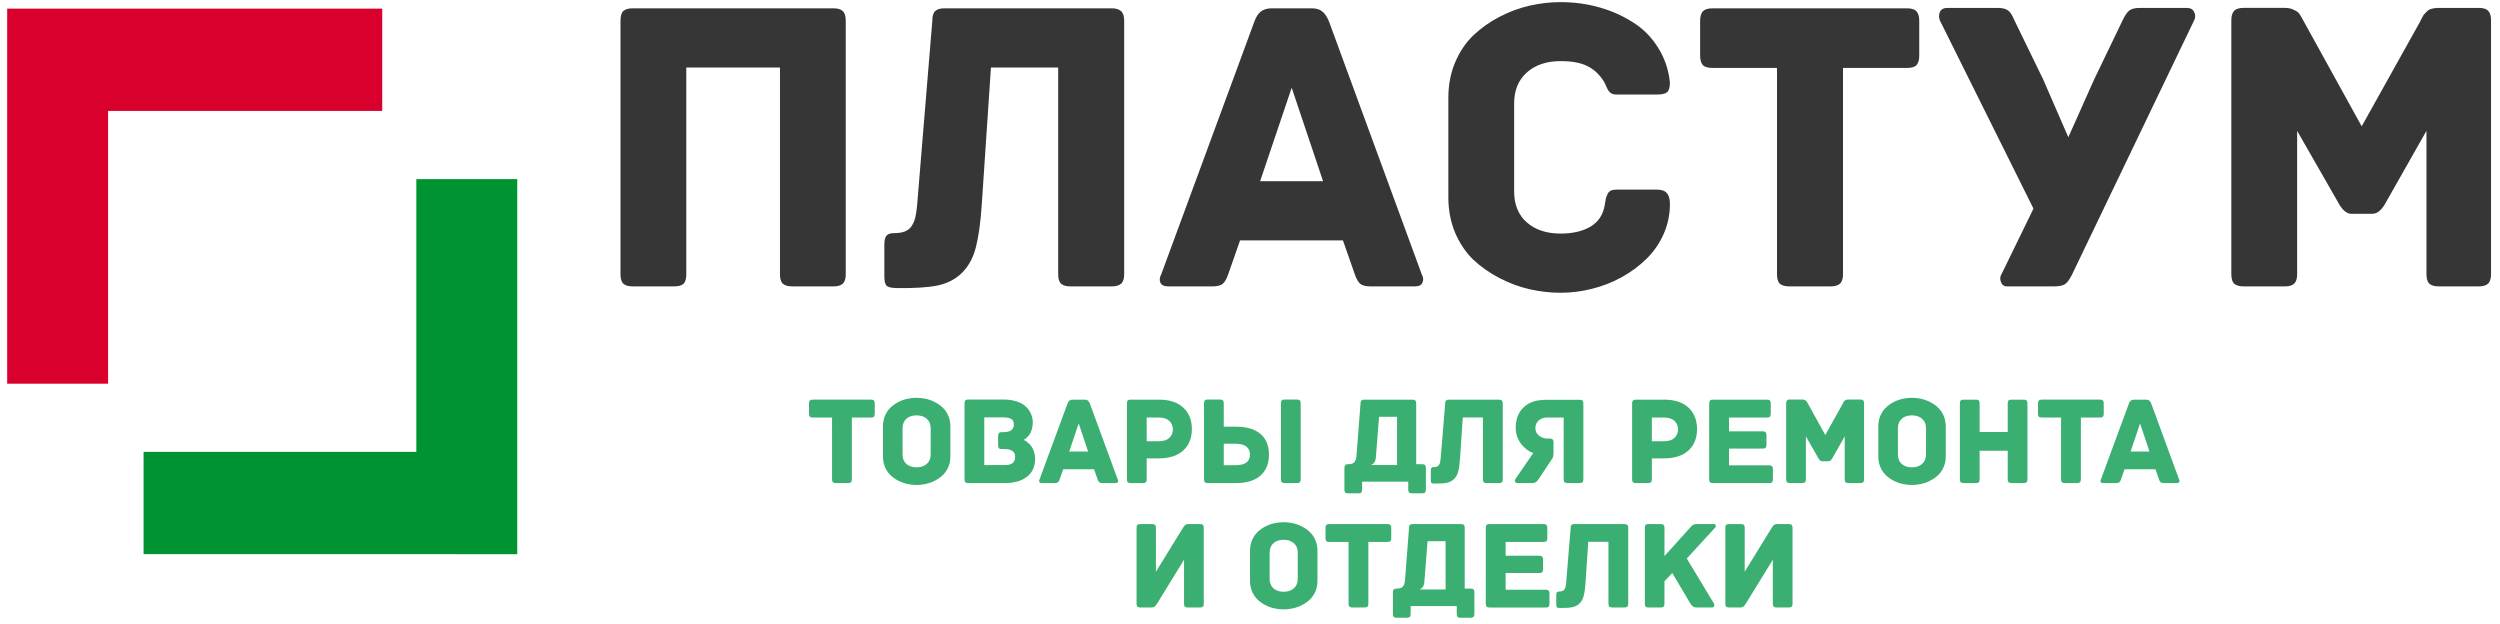 <?xml version="1.0" encoding="UTF-8" standalone="no"?>
<!-- Created with Inkscape (http://www.inkscape.org/) -->

<svg
   width="485mm"
   height="121mm"
   viewBox="0 0 485 121"
   version="1.1"
   id="svg1"
   xml:space="preserve"
   inkscape:version="1.3 (0e150ed6c4, 2023-07-21)"
   sodipodi:docname="plastum_new_logo_full.svg"
   xmlns:inkscape="http://www.inkscape.org/namespaces/inkscape"
   xmlns:sodipodi="http://sodipodi.sourceforge.net/DTD/sodipodi-0.dtd"
   xmlns="http://www.w3.org/2000/svg"
   xmlns:svg="http://www.w3.org/2000/svg"><sodipodi:namedview
     id="namedview1"
     pagecolor="#ffffff"
     bordercolor="#000000"
     borderopacity="0.25"
     inkscape:showpageshadow="2"
     inkscape:pageopacity="0.0"
     inkscape:pagecheckerboard="0"
     inkscape:deskcolor="#d1d1d1"
     inkscape:document-units="mm"
     inkscape:zoom="0.70710678"
     inkscape:cx="1059.246"
     inkscape:cy="352.84628"
     inkscape:window-width="1920"
     inkscape:window-height="1009"
     inkscape:window-x="-8"
     inkscape:window-y="-8"
     inkscape:window-maximized="1"
     inkscape:current-layer="svg1" /><defs
     id="defs1" /><g
     id="g332"
     inkscape:label="LOGO"><path
       style="display:inline;fill:#da002e"
       d="M 1.393,38.055 V 1.675 H 37.773 74.153 v 9.922 9.922 H 47.563 20.972 V 47.977 74.435 H 11.183 1.393 Z"
       id="path334" /><path
       style="display:inline;fill:#009332"
       d="M 27.851,97.586 V 87.665 H 54.31 80.768 V 61.206 34.748 h 9.79 9.79 v 36.38 36.38 H 64.099 27.851 Z"
       id="path333" /></g><g
     inkscape:groupmode="layer"
     id="layer2"
     inkscape:label="TEXT"
     style="display:inline"
     transform="matrix(2.036,0,0,2.049,-22.746,0.233)"><path
       style="font-size:40px;font-family:Archive;-inkscape-font-specification:Archive;letter-spacing:-0.19px;fill:#363636"
       d="M 70.295,25.849 V 1.846 q 0,-0.664 0.273,-0.918 0.293,-0.254 0.879,-0.254 h 19.16 q 0.586,0 0.859,0.254 0.293,0.254 0.293,0.918 V 25.849 q 0,0.645 -0.293,0.898 -0.273,0.254 -0.859,0.254 h -3.965 q -0.586,0 -0.879,-0.254 Q 85.491,26.494 85.491,25.849 V 6.279 H 76.565 V 25.849 q 0,0.664 -0.273,0.918 -0.273,0.234 -0.879,0.234 h -3.965 q -0.586,0 -0.879,-0.254 -0.273,-0.254 -0.273,-0.898 z m 25.142,0.195 v -3.008 q 0,-0.547 0.176,-0.801 0.195,-0.273 0.703,-0.273 0.684,0 1.113,-0.176 0.449,-0.195 0.664,-0.586 0.234,-0.41 0.312,-0.82 0.098,-0.41 0.156,-1.094 L 100.008,1.846 q 0,-0.664 0.273,-0.918 0.293,-0.254 0.879,-0.254 h 15.957 q 0.586,0 0.879,0.273 0.293,0.254 0.293,0.898 V 25.849 q 0,0.645 -0.293,0.898 -0.293,0.254 -0.879,0.254 h -3.965 q -0.586,0 -0.879,-0.254 -0.273,-0.254 -0.273,-0.898 V 6.279 h -6.406 l -0.879,13.047 q -0.176,2.539 -0.566,4.004 -0.371,1.445 -1.309,2.383 -0.938,0.918 -2.363,1.211 -1.406,0.273 -3.828,0.234 -0.762,0 -0.996,-0.215 -0.215,-0.215 -0.215,-0.898 z m 27.056,0.957 q -0.605,0 -0.762,-0.371 -0.137,-0.371 0.078,-0.742 l 8.887,-23.965 q 0.234,-0.645 0.605,-0.937 0.391,-0.312 1.035,-0.312 h 3.828 q 0.645,0 0.996,0.293 0.371,0.293 0.645,0.957 l 8.848,23.965 q 0.215,0.371 0.059,0.742 -0.137,0.371 -0.742,0.371 h -4.199 q -0.664,0 -0.977,-0.234 -0.312,-0.254 -0.547,-0.957 l -1.113,-3.164 h -9.805 l -1.113,3.164 q -0.234,0.703 -0.547,0.957 -0.312,0.234 -0.977,0.234 z m 8.75,-9.961 h 5.996 l -2.988,-8.848 z m 17.935,1.523 V 9.131 q 0,-1.816 0.645,-3.34 0.664,-1.543 1.738,-2.559 1.094,-1.035 2.5,-1.758 1.406,-0.723 2.871,-1.055 1.484,-0.332 2.949,-0.332 1.895,0 3.652,0.488 1.758,0.488 3.203,1.406 1.465,0.898 2.402,2.383 0.957,1.484 1.152,3.32 0,0.703 -0.273,0.938 -0.254,0.215 -0.977,0.215 h -3.828 q -0.371,0 -0.586,-0.156 -0.215,-0.176 -0.391,-0.586 -0.176,-0.41 -0.234,-0.488 -0.645,-1.016 -1.582,-1.465 -0.938,-0.469 -2.539,-0.469 -2.012,0 -3.223,1.074 -1.211,1.074 -1.211,2.93 v 8.32 q 0,1.895 1.211,2.949 1.211,1.055 3.223,1.055 1.719,0 2.852,-0.664 1.133,-0.684 1.348,-2.051 0.059,-0.391 0.098,-0.566 0.039,-0.195 0.156,-0.43 0.117,-0.254 0.312,-0.352 0.215,-0.098 0.527,-0.098 h 3.906 q 0.645,0 0.918,0.332 0.293,0.312 0.293,1.035 0,1.504 -0.605,2.852 -0.605,1.348 -1.641,2.344 -1.016,0.996 -2.363,1.738 -1.328,0.723 -2.832,1.094 -1.484,0.371 -2.969,0.371 -1.465,0 -2.949,-0.332 -1.465,-0.332 -2.871,-1.055 -1.406,-0.723 -2.5,-1.738 -1.074,-1.035 -1.738,-2.559 -0.645,-1.543 -0.645,-3.359 z M 173.168,5.166 V 1.846 q 0,-0.586 0.254,-0.879 0.273,-0.293 0.918,-0.293 h 18.555 q 0.645,0 0.898,0.293 0.254,0.293 0.254,0.879 v 3.32 q 0,0.586 -0.254,0.879 -0.254,0.273 -0.898,0.273 h -6.113 V 25.849 q 0,0.645 -0.293,0.898 -0.293,0.254 -0.879,0.254 h -3.965 q -0.586,0 -0.879,-0.254 -0.273,-0.254 -0.273,-0.898 V 6.318 h -6.152 q -0.664,0 -0.918,-0.273 -0.254,-0.293 -0.254,-0.879 z m 22.837,-3.359 q -0.156,-0.449 0.019,-0.801 0.176,-0.371 0.703,-0.371 h 4.766 q 0.664,0 0.977,0.215 0.332,0.215 0.586,0.84 l 2.793,5.703 2.402,5.488 2.441,-5.43 2.715,-5.605 q 0.332,-0.703 0.645,-0.957 0.312,-0.254 1.035,-0.254 h 4.453 q 0.527,0 0.703,0.391 0.195,0.391 0,0.781 l -11.641,24.082 q -0.371,0.742 -0.723,0.938 -0.332,0.176 -1.035,0.176 h -4.434 q -0.43,0 -0.586,-0.43 -0.156,-0.43 0.098,-0.801 l 3.008,-6.133 z M 223.784,25.849 V 1.806 q 0,-0.586 0.254,-0.879 0.254,-0.293 0.898,-0.293 h 3.965 q 0.488,0 0.82,0.176 0.352,0.156 0.469,0.293 0.137,0.137 0.332,0.508 0.195,0.352 0.215,0.391 l 5.469,9.844 5.527,-9.844 q 0.019,-0.039 0.156,-0.312 0.137,-0.273 0.215,-0.391 0.098,-0.117 0.293,-0.312 0.195,-0.195 0.469,-0.273 0.293,-0.078 0.664,-0.078 h 3.848 q 0.645,0 0.898,0.293 0.254,0.293 0.254,0.879 V 25.849 q 0,0.645 -0.293,0.898 -0.273,0.254 -0.859,0.254 h -3.848 q -0.586,0 -0.879,-0.254 -0.273,-0.254 -0.273,-0.898 V 12.275 l -4.004,7.012 q -0.527,0.84 -1.152,0.84 h -2.012 q -0.586,0 -1.113,-0.84 l -4.043,-7.012 v 13.574 q 0,0.645 -0.293,0.898 -0.273,0.254 -0.859,0.254 h -3.965 q -0.586,0 -0.879,-0.254 -0.273,-0.254 -0.273,-0.898 z"
       id="text39"
       inkscape:highlight-color="#9336a9"
       inkscape:label="text39"
       aria-label="ПЛАСТУМ" /><g
       id="text40"
       style="font-size:12px;font-family:Archive;-inkscape-font-specification:Archive;letter-spacing:-0.19px;word-spacing:0px;fill:#008000"
       aria-label="Товары для ремонта &#10;          и отделки"><path
         style="fill:#3aaf71"
         d="m 88.258,39.072 v -0.996 q 0,-0.176 0.076,-0.264 0.082,-0.088 0.275,-0.088 h 5.566 q 0.193,0 0.27,0.088 0.076,0.088 0.076,0.264 v 0.996 q 0,0.176 -0.076,0.264 -0.076,0.082 -0.27,0.082 h -1.834 v 5.859 q 0,0.193 -0.088,0.27 -0.088,0.076 -0.264,0.076 h -1.189 q -0.176,0 -0.264,-0.076 -0.082,-0.076 -0.082,-0.27 V 39.418 H 88.61 q -0.199,0 -0.275,-0.082 -0.076,-0.088 -0.076,-0.264 z m 7.046,4.02 v -2.83 q 0,-0.551 0.193,-1.008 0.199,-0.463 0.521,-0.768 0.322,-0.311 0.738,-0.527 0.422,-0.217 0.861,-0.311 0.445,-0.1 0.885,-0.1 0.439,0 0.885,0.1 0.445,0.094 0.867,0.311 0.428,0.217 0.75,0.527 0.328,0.305 0.527,0.768 0.199,0.457 0.199,1.008 v 2.83 q 0,0.551 -0.199,1.014 -0.199,0.457 -0.527,0.768 -0.322,0.305 -0.75,0.521 -0.422,0.217 -0.867,0.311 -0.445,0.1 -0.885,0.1 -0.439,0 -0.885,-0.1 -0.439,-0.094 -0.861,-0.311 -0.416,-0.217 -0.738,-0.521 -0.322,-0.311 -0.521,-0.768 -0.193,-0.463 -0.193,-1.014 z m 1.869,-0.17 q 0,0.568 0.363,0.891 0.369,0.322 0.967,0.322 0.604,0 0.973,-0.322 0.375,-0.322 0.375,-0.891 V 40.426 q 0,-0.568 -0.375,-0.891 -0.369,-0.322 -0.973,-0.322 -0.598,0 -0.967,0.322 -0.363,0.322 -0.363,0.891 z m 5.904,2.355 v -7.213 q 0,-0.176 0.076,-0.264 0.076,-0.088 0.27,-0.088 h 3.357 q 0.709,0 1.26,0.182 0.551,0.176 0.879,0.486 0.328,0.305 0.492,0.691 0.17,0.381 0.17,0.814 0,0.34 -0.088,0.633 -0.082,0.287 -0.193,0.457 -0.105,0.17 -0.246,0.305 -0.141,0.135 -0.217,0.182 -0.076,0.041 -0.135,0.07 0.059,0.023 0.152,0.076 0.094,0.047 0.27,0.199 0.182,0.146 0.322,0.334 0.141,0.188 0.246,0.504 0.111,0.311 0.111,0.674 0,1.113 -0.779,1.711 -0.779,0.592 -2.074,0.592 H 103.423 q -0.193,0 -0.27,-0.082 -0.076,-0.088 -0.076,-0.264 z m 1.881,-1.359 h 2.016 q 0.926,0 0.926,-0.779 0,-0.732 -0.996,-0.732 h -0.275 q -0.199,0 -0.275,-0.082 -0.076,-0.088 -0.076,-0.264 v -0.914 q 0,-0.176 0.076,-0.258 0.076,-0.088 0.275,-0.088 h 0.152 q 0.996,0 0.996,-0.721 0,-0.381 -0.246,-0.527 -0.246,-0.146 -0.75,-0.146 h -1.822 z m 5.47,1.705 q -0.182,0 -0.229,-0.111 -0.041,-0.111 0.023,-0.223 l 2.666,-7.189 q 0.07,-0.193 0.182,-0.281 0.117,-0.094 0.311,-0.094 h 1.148 q 0.193,0 0.299,0.088 0.111,0.088 0.193,0.287 l 2.654,7.189 q 0.065,0.111 0.018,0.223 -0.041,0.111 -0.223,0.111 h -1.26 q -0.199,0 -0.293,-0.07 -0.094,-0.076 -0.164,-0.287 l -0.334,-0.949 h -2.941 l -0.334,0.949 q -0.07,0.211 -0.164,0.287 -0.094,0.07 -0.293,0.07 z m 2.625,-2.988 h 1.799 l -0.896,-2.654 z m 5.499,2.643 v -7.201 q 0,-0.176 0.076,-0.264 0.076,-0.088 0.27,-0.088 h 2.701 q 1.512,0 2.326,0.756 0.814,0.756 0.814,2.033 0,1.277 -0.82,2.027 -0.82,0.744 -2.332,0.744 h -1.154 v 1.992 q 0,0.193 -0.088,0.27 -0.082,0.076 -0.258,0.076 h -1.189 q -0.176,0 -0.264,-0.076 -0.082,-0.076 -0.082,-0.27 z m 1.881,-3.615 h 1.154 q 0.668,0 1.002,-0.316 0.34,-0.316 0.34,-0.797 0,-0.498 -0.34,-0.814 -0.334,-0.316 -1.002,-0.316 h -1.154 z m 5.464,3.615 v -7.213 q 0,-0.199 0.082,-0.275 0.088,-0.076 0.264,-0.076 h 1.189 q 0.176,0 0.258,0.076 0.088,0.076 0.088,0.275 v 2.221 h 1.154 q 1.535,0 2.344,0.686 0.809,0.68 0.809,1.963 0,1.266 -0.809,1.98 -0.809,0.709 -2.332,0.709 h -2.701 q -0.193,0 -0.27,-0.082 -0.076,-0.088 -0.076,-0.264 z m 1.881,-1.348 h 1.154 q 1.342,0 1.342,-1.008 0,-0.469 -0.334,-0.744 -0.334,-0.275 -1.008,-0.275 h -1.154 z m 5.449,1.348 v -7.213 q 0,-0.199 0.082,-0.275 0.088,-0.076 0.264,-0.076 h 1.189 q 0.176,0 0.258,0.076 0.088,0.076 0.088,0.275 v 7.213 q 0,0.193 -0.088,0.27 -0.082,0.076 -0.258,0.076 h -1.189 q -0.176,0 -0.264,-0.076 -0.082,-0.076 -0.082,-0.27 z m 6.048,0.967 v -2.062 q 0,-0.176 0.076,-0.258 0.076,-0.088 0.27,-0.088 0.451,0 0.609,-0.199 0.164,-0.199 0.193,-0.592 l 0.387,-4.969 q 0,-0.199 0.082,-0.275 0.088,-0.076 0.264,-0.076 h 4.611 q 0.176,0 0.258,0.076 0.088,0.076 0.088,0.275 v 5.76 h 0.574 q 0.199,0 0.275,0.088 0.076,0.082 0.076,0.258 v 2.062 q 0,0.193 -0.088,0.27 -0.088,0.082 -0.264,0.082 h -0.984 q -0.176,0 -0.264,-0.076 -0.082,-0.076 -0.082,-0.275 v -0.756 h -4.395 v 0.756 q 0,0.199 -0.088,0.275 -0.082,0.076 -0.258,0.076 h -0.996 q -0.176,0 -0.264,-0.076 -0.082,-0.076 -0.082,-0.275 z m 2.52,-2.326 h 2.496 v -4.57 h -1.717 l -0.299,3.791 q -0.035,0.633 -0.48,0.779 z m 5.71,1.418 v -0.902 q 0,-0.164 0.053,-0.24 0.059,-0.082 0.211,-0.082 0.205,0 0.334,-0.053 0.135,-0.059 0.199,-0.176 0.07,-0.123 0.094,-0.246 0.029,-0.123 0.047,-0.328 l 0.434,-5.232 q 0,-0.199 0.082,-0.275 0.088,-0.076 0.264,-0.076 h 4.787 q 0.176,0 0.264,0.082 0.088,0.076 0.088,0.27 v 7.201 q 0,0.193 -0.088,0.27 -0.088,0.076 -0.264,0.076 H 152.82 q -0.176,0 -0.264,-0.076 -0.082,-0.076 -0.082,-0.27 v -5.871 h -1.922 l -0.264,3.914 q -0.053,0.762 -0.17,1.201 -0.111,0.434 -0.393,0.715 -0.281,0.275 -0.709,0.363 -0.422,0.082 -1.148,0.07 -0.229,0 -0.299,-0.064 -0.065,-0.064 -0.065,-0.27 z m 8.248,0.287 q -0.164,0 -0.217,-0.129 -0.053,-0.129 0.035,-0.258 l 1.693,-2.455 q -0.293,-0.1 -0.58,-0.305 -0.281,-0.211 -0.533,-0.51 -0.246,-0.299 -0.404,-0.709 -0.152,-0.416 -0.152,-0.867 0,-0.574 0.182,-1.066 0.182,-0.492 0.516,-0.814 0.404,-0.404 0.926,-0.586 0.527,-0.188 1.459,-0.188 h 3.029 q 0.193,0 0.264,0.088 0.07,0.088 0.07,0.264 v 7.189 q 0,0.199 -0.082,0.275 -0.082,0.07 -0.252,0.07 h -1.189 q -0.176,0 -0.264,-0.076 -0.088,-0.076 -0.088,-0.27 v -5.859 h -1.594 q -0.475,0 -0.791,0.281 -0.311,0.281 -0.311,0.738 0,0.41 0.34,0.691 0.346,0.281 0.797,0.281 h 0.24 q 0.193,0 0.27,0.088 0.082,0.088 0.082,0.264 v 0.955 q 0,0.428 -0.135,0.615 l -1.295,1.934 q -0.129,0.193 -0.264,0.275 -0.129,0.082 -0.34,0.082 z m 10.934,-0.346 v -7.201 q 0,-0.176 0.076,-0.264 0.076,-0.088 0.27,-0.088 h 2.701 q 1.512,0 2.326,0.756 0.814,0.756 0.814,2.033 0,1.277 -0.82,2.027 -0.82,0.744 -2.332,0.744 h -1.154 v 1.992 q 0,0.193 -0.088,0.27 -0.082,0.076 -0.258,0.076 h -1.189 q -0.176,0 -0.264,-0.076 -0.082,-0.076 -0.082,-0.27 z m 1.881,-3.615 h 1.154 q 0.668,0 1.002,-0.316 0.34,-0.316 0.34,-0.797 0,-0.498 -0.34,-0.814 -0.334,-0.316 -1.002,-0.316 h -1.154 z m 5.464,3.615 v -7.201 q 0,-0.176 0.076,-0.264 0.076,-0.088 0.27,-0.088 h 5.174 q 0.193,0 0.27,0.088 0.076,0.088 0.076,0.264 v 0.996 q 0,0.176 -0.076,0.264 -0.076,0.082 -0.27,0.082 h -3.627 v 1.307 h 3.217 q 0.193,0 0.27,0.088 0.076,0.088 0.076,0.264 v 0.938 q 0,0.176 -0.076,0.264 -0.076,0.082 -0.27,0.082 h -3.217 v 1.582 h 3.826 q 0.193,0 0.27,0.088 0.082,0.088 0.082,0.264 v 0.984 q 0,0.176 -0.076,0.264 -0.076,0.082 -0.275,0.082 h -5.373 q -0.193,0 -0.27,-0.082 -0.076,-0.088 -0.076,-0.264 z m 7.333,0 v -7.213 q 0,-0.176 0.076,-0.264 0.076,-0.088 0.27,-0.088 h 1.189 q 0.146,0 0.246,0.053 0.105,0.047 0.141,0.088 0.041,0.041 0.1,0.152 0.059,0.105 0.065,0.117 l 1.641,2.953 1.658,-2.953 q 0.006,-0.012 0.047,-0.094 0.041,-0.082 0.064,-0.117 0.029,-0.035 0.088,-0.094 0.059,-0.059 0.141,-0.082 0.088,-0.023 0.199,-0.023 h 1.154 q 0.193,0 0.27,0.088 0.076,0.088 0.076,0.264 v 7.213 q 0,0.193 -0.088,0.27 -0.082,0.076 -0.258,0.076 h -1.154 q -0.176,0 -0.264,-0.076 -0.082,-0.076 -0.082,-0.27 v -4.072 l -1.201,2.104 q -0.158,0.252 -0.346,0.252 h -0.604 q -0.176,0 -0.334,-0.252 l -1.213,-2.104 v 4.072 q 0,0.193 -0.088,0.27 -0.082,0.076 -0.258,0.076 h -1.189 q -0.176,0 -0.264,-0.076 -0.082,-0.076 -0.082,-0.27 z m 8.781,-2.186 v -2.83 q 0,-0.551 0.193,-1.008 0.199,-0.463 0.521,-0.768 0.322,-0.311 0.738,-0.527 0.422,-0.217 0.861,-0.311 0.445,-0.1 0.885,-0.1 0.439,0 0.885,0.1 0.445,0.094 0.867,0.311 0.428,0.217 0.75,0.527 0.328,0.305 0.527,0.768 0.199,0.457 0.199,1.008 v 2.83 q 0,0.551 -0.199,1.014 -0.199,0.457 -0.527,0.768 -0.322,0.305 -0.75,0.521 -0.422,0.217 -0.867,0.311 -0.445,0.1 -0.885,0.1 -0.439,0 -0.885,-0.1 -0.439,-0.094 -0.861,-0.311 -0.416,-0.217 -0.738,-0.521 -0.322,-0.311 -0.521,-0.768 -0.193,-0.463 -0.193,-1.014 z m 1.869,-0.17 q 0,0.568 0.363,0.891 0.369,0.322 0.967,0.322 0.604,0 0.973,-0.322 0.375,-0.322 0.375,-0.891 V 40.426 q 0,-0.568 -0.375,-0.891 -0.369,-0.322 -0.973,-0.322 -0.598,0 -0.967,0.322 -0.363,0.322 -0.363,0.891 z m 5.904,2.355 v -7.201 q 0,-0.199 0.082,-0.275 0.088,-0.076 0.264,-0.076 h 1.189 q 0.182,0 0.264,0.076 0.082,0.076 0.082,0.275 v 2.713 h 2.678 v -2.713 q 0,-0.199 0.082,-0.275 0.088,-0.076 0.264,-0.076 h 1.189 q 0.176,0 0.258,0.076 0.088,0.076 0.088,0.275 v 7.201 q 0,0.193 -0.088,0.27 -0.082,0.076 -0.258,0.076 h -1.189 q -0.176,0 -0.264,-0.076 -0.082,-0.076 -0.082,-0.27 v -2.713 h -2.678 v 2.713 q 0,0.199 -0.082,0.275 -0.082,0.07 -0.264,0.07 h -1.189 q -0.176,0 -0.264,-0.076 -0.082,-0.076 -0.082,-0.27 z m 7.445,-6.205 v -0.996 q 0,-0.176 0.076,-0.264 0.082,-0.088 0.275,-0.088 h 5.566 q 0.193,0 0.27,0.088 0.076,0.088 0.076,0.264 v 0.996 q 0,0.176 -0.076,0.264 -0.076,0.082 -0.27,0.082 h -1.834 v 5.859 q 0,0.193 -0.088,0.27 -0.088,0.076 -0.264,0.076 h -1.189 q -0.176,0 -0.264,-0.076 -0.082,-0.076 -0.082,-0.27 v -5.859 h -1.846 q -0.199,0 -0.275,-0.082 -0.076,-0.088 -0.076,-0.264 z m 6.197,6.551 q -0.182,0 -0.229,-0.111 -0.041,-0.111 0.023,-0.223 l 2.666,-7.189 q 0.07,-0.193 0.182,-0.281 0.117,-0.094 0.311,-0.094 h 1.148 q 0.193,0 0.299,0.088 0.111,0.088 0.193,0.287 l 2.654,7.189 q 0.065,0.111 0.018,0.223 -0.041,0.111 -0.223,0.111 h -1.26 q -0.199,0 -0.293,-0.07 -0.094,-0.076 -0.164,-0.287 l -0.334,-0.949 h -2.941 l -0.334,0.949 q -0.07,0.211 -0.164,0.287 -0.094,0.07 -0.293,0.07 z m 2.625,-2.988 h 1.799 l -0.896,-2.654 z"
         id="path41" /><path
         style="fill:#3aaf71"
         d="m 119.469,57.057 v -7.201 q 0,-0.199 0.082,-0.275 0.088,-0.076 0.264,-0.076 h 1.154 q 0.176,0 0.258,0.076 0.088,0.076 0.088,0.275 v 4.16 l 2.543,-4.102 q 0.012,-0.018 0.047,-0.076 0.041,-0.059 0.053,-0.07 0.012,-0.018 0.041,-0.064 0.035,-0.047 0.053,-0.059 0.018,-0.012 0.047,-0.047 0.035,-0.035 0.059,-0.041 0.029,-0.012 0.064,-0.023 0.041,-0.018 0.082,-0.023 0.047,-0.006 0.094,-0.006 h 1.131 q 0.193,0 0.27,0.088 0.076,0.088 0.076,0.264 v 7.201 q 0,0.193 -0.088,0.27 -0.082,0.076 -0.258,0.076 h -1.189 q -0.176,0 -0.264,-0.076 -0.082,-0.076 -0.082,-0.27 v -4.178 l -2.543,4.113 q -0.176,0.27 -0.258,0.328 -0.117,0.082 -0.287,0.082 h -1.09 q -0.193,0 -0.27,-0.082 -0.076,-0.088 -0.076,-0.264 z m 10.811,-2.186 v -2.83 q 0,-0.551 0.193,-1.008 0.199,-0.463 0.521,-0.768 0.322,-0.311 0.738,-0.527 0.422,-0.217 0.861,-0.311 0.445,-0.1 0.885,-0.1 0.439,0 0.885,0.1 0.445,0.094 0.867,0.311 0.428,0.217 0.75,0.527 0.328,0.305 0.527,0.768 0.199,0.457 0.199,1.008 v 2.83 q 0,0.551 -0.199,1.014 -0.199,0.457 -0.527,0.768 -0.322,0.305 -0.75,0.521 -0.422,0.217 -0.867,0.311 -0.445,0.1 -0.885,0.1 -0.439,0 -0.885,-0.1 -0.439,-0.094 -0.861,-0.311 -0.416,-0.217 -0.738,-0.521 -0.322,-0.311 -0.521,-0.768 -0.193,-0.463 -0.193,-1.014 z m 1.869,-0.17 q 0,0.568 0.363,0.891 0.369,0.322 0.967,0.322 0.604,0 0.973,-0.322 0.375,-0.322 0.375,-0.891 V 52.206 q 0,-0.568 -0.375,-0.891 -0.369,-0.322 -0.973,-0.322 -0.598,0 -0.967,0.322 -0.363,0.322 -0.363,0.891 z m 5.324,-3.85 v -0.996 q 0,-0.176 0.076,-0.264 0.082,-0.088 0.275,-0.088 h 5.566 q 0.193,0 0.27,0.088 0.076,0.088 0.076,0.264 v 0.996 q 0,0.176 -0.076,0.264 -0.076,0.082 -0.27,0.082 h -1.834 v 5.859 q 0,0.193 -0.088,0.27 -0.088,0.076 -0.264,0.076 h -1.189 q -0.176,0 -0.264,-0.076 -0.082,-0.076 -0.082,-0.27 v -5.859 h -1.846 q -0.199,0 -0.275,-0.082 -0.076,-0.088 -0.076,-0.264 z m 6.425,7.172 v -2.062 q 0,-0.176 0.076,-0.258 0.076,-0.088 0.27,-0.088 0.451,0 0.609,-0.199 0.164,-0.199 0.193,-0.592 l 0.387,-4.969 q 0,-0.199 0.082,-0.275 0.088,-0.076 0.264,-0.076 h 4.611 q 0.176,0 0.258,0.076 0.088,0.076 0.088,0.275 v 5.76 h 0.574 q 0.199,0 0.275,0.088 0.076,0.082 0.076,0.258 v 2.062 q 0,0.193 -0.088,0.27 -0.088,0.082 -0.264,0.082 h -0.984 q -0.176,0 -0.264,-0.076 -0.082,-0.076 -0.082,-0.275 v -0.756 h -4.395 v 0.756 q 0,0.199 -0.088,0.275 -0.082,0.076 -0.258,0.076 h -0.996 q -0.176,0 -0.264,-0.076 -0.082,-0.076 -0.082,-0.275 z m 2.52,-2.326 h 2.496 v -4.57 h -1.717 l -0.299,3.791 q -0.035,0.633 -0.48,0.779 z m 6.326,1.359 v -7.201 q 0,-0.176 0.076,-0.264 0.076,-0.088 0.27,-0.088 h 5.174 q 0.193,0 0.27,0.088 0.076,0.088 0.076,0.264 v 0.996 q 0,0.176 -0.076,0.264 -0.076,0.082 -0.27,0.082 h -3.627 v 1.307 h 3.217 q 0.193,0 0.27,0.088 0.076,0.088 0.076,0.264 v 0.938 q 0,0.176 -0.076,0.264 -0.076,0.082 -0.27,0.082 h -3.217 v 1.582 h 3.826 q 0.193,0 0.27,0.088 0.082,0.088 0.082,0.264 v 0.984 q 0,0.176 -0.076,0.264 -0.076,0.082 -0.275,0.082 h -5.373 q -0.193,0 -0.27,-0.082 -0.076,-0.088 -0.076,-0.264 z m 6.718,0.059 v -0.902 q 0,-0.164 0.053,-0.24 0.059,-0.082 0.211,-0.082 0.205,0 0.334,-0.053 0.135,-0.059 0.199,-0.176 0.07,-0.123 0.094,-0.246 0.029,-0.123 0.047,-0.328 l 0.434,-5.232 q 0,-0.199 0.082,-0.275 0.088,-0.076 0.264,-0.076 h 4.787 q 0.176,0 0.264,0.082 0.088,0.076 0.088,0.27 v 7.201 q 0,0.193 -0.088,0.27 -0.088,0.076 -0.264,0.076 h -1.189 q -0.176,0 -0.264,-0.076 -0.082,-0.076 -0.082,-0.27 v -5.871 h -1.922 l -0.264,3.914 q -0.053,0.762 -0.17,1.201 -0.111,0.434 -0.393,0.715 -0.281,0.275 -0.709,0.363 -0.422,0.082 -1.148,0.07 -0.229,0 -0.299,-0.064 -0.064,-0.064 -0.064,-0.27 z m 8.441,-0.059 v -7.201 q 0,-0.199 0.082,-0.275 0.082,-0.076 0.264,-0.076 h 1.189 q 0.164,0 0.246,0.082 0.088,0.076 0.088,0.27 v 2.678 l 2.484,-2.736 q 0.176,-0.193 0.281,-0.24 0.105,-0.053 0.316,-0.053 h 1.623 q 0.158,0 0.182,0.129 0.029,0.129 -0.064,0.211 l -2.695,2.924 2.578,4.248 q 0.082,0.117 0.029,0.252 -0.047,0.135 -0.211,0.135 h -1.465 q -0.205,0 -0.34,-0.094 -0.129,-0.094 -0.258,-0.293 -1.066,-1.799 -1.717,-2.877 l -0.744,0.779 v 2.139 q 0,0.193 -0.088,0.27 -0.082,0.076 -0.246,0.076 h -1.189 q -0.182,0 -0.264,-0.07 -0.082,-0.076 -0.082,-0.275 z m 7.667,0 v -7.201 q 0,-0.199 0.082,-0.275 0.088,-0.076 0.264,-0.076 h 1.154 q 0.176,0 0.258,0.076 0.088,0.076 0.088,0.275 v 4.16 l 2.543,-4.102 q 0.012,-0.018 0.047,-0.076 0.041,-0.059 0.053,-0.07 0.012,-0.018 0.041,-0.064 0.035,-0.047 0.053,-0.059 0.018,-0.012 0.047,-0.047 0.035,-0.035 0.059,-0.041 0.029,-0.012 0.064,-0.023 0.041,-0.018 0.082,-0.023 0.047,-0.006 0.094,-0.006 h 1.131 q 0.193,0 0.27,0.088 0.076,0.088 0.076,0.264 v 7.201 q 0,0.193 -0.088,0.27 -0.082,0.076 -0.258,0.076 h -1.189 q -0.176,0 -0.264,-0.076 -0.082,-0.076 -0.082,-0.27 v -4.178 l -2.543,4.113 q -0.176,0.27 -0.258,0.328 -0.117,0.082 -0.287,0.082 h -1.09 q -0.193,0 -0.27,-0.082 -0.076,-0.088 -0.076,-0.264 z"
         id="path42" /></g></g></svg>
